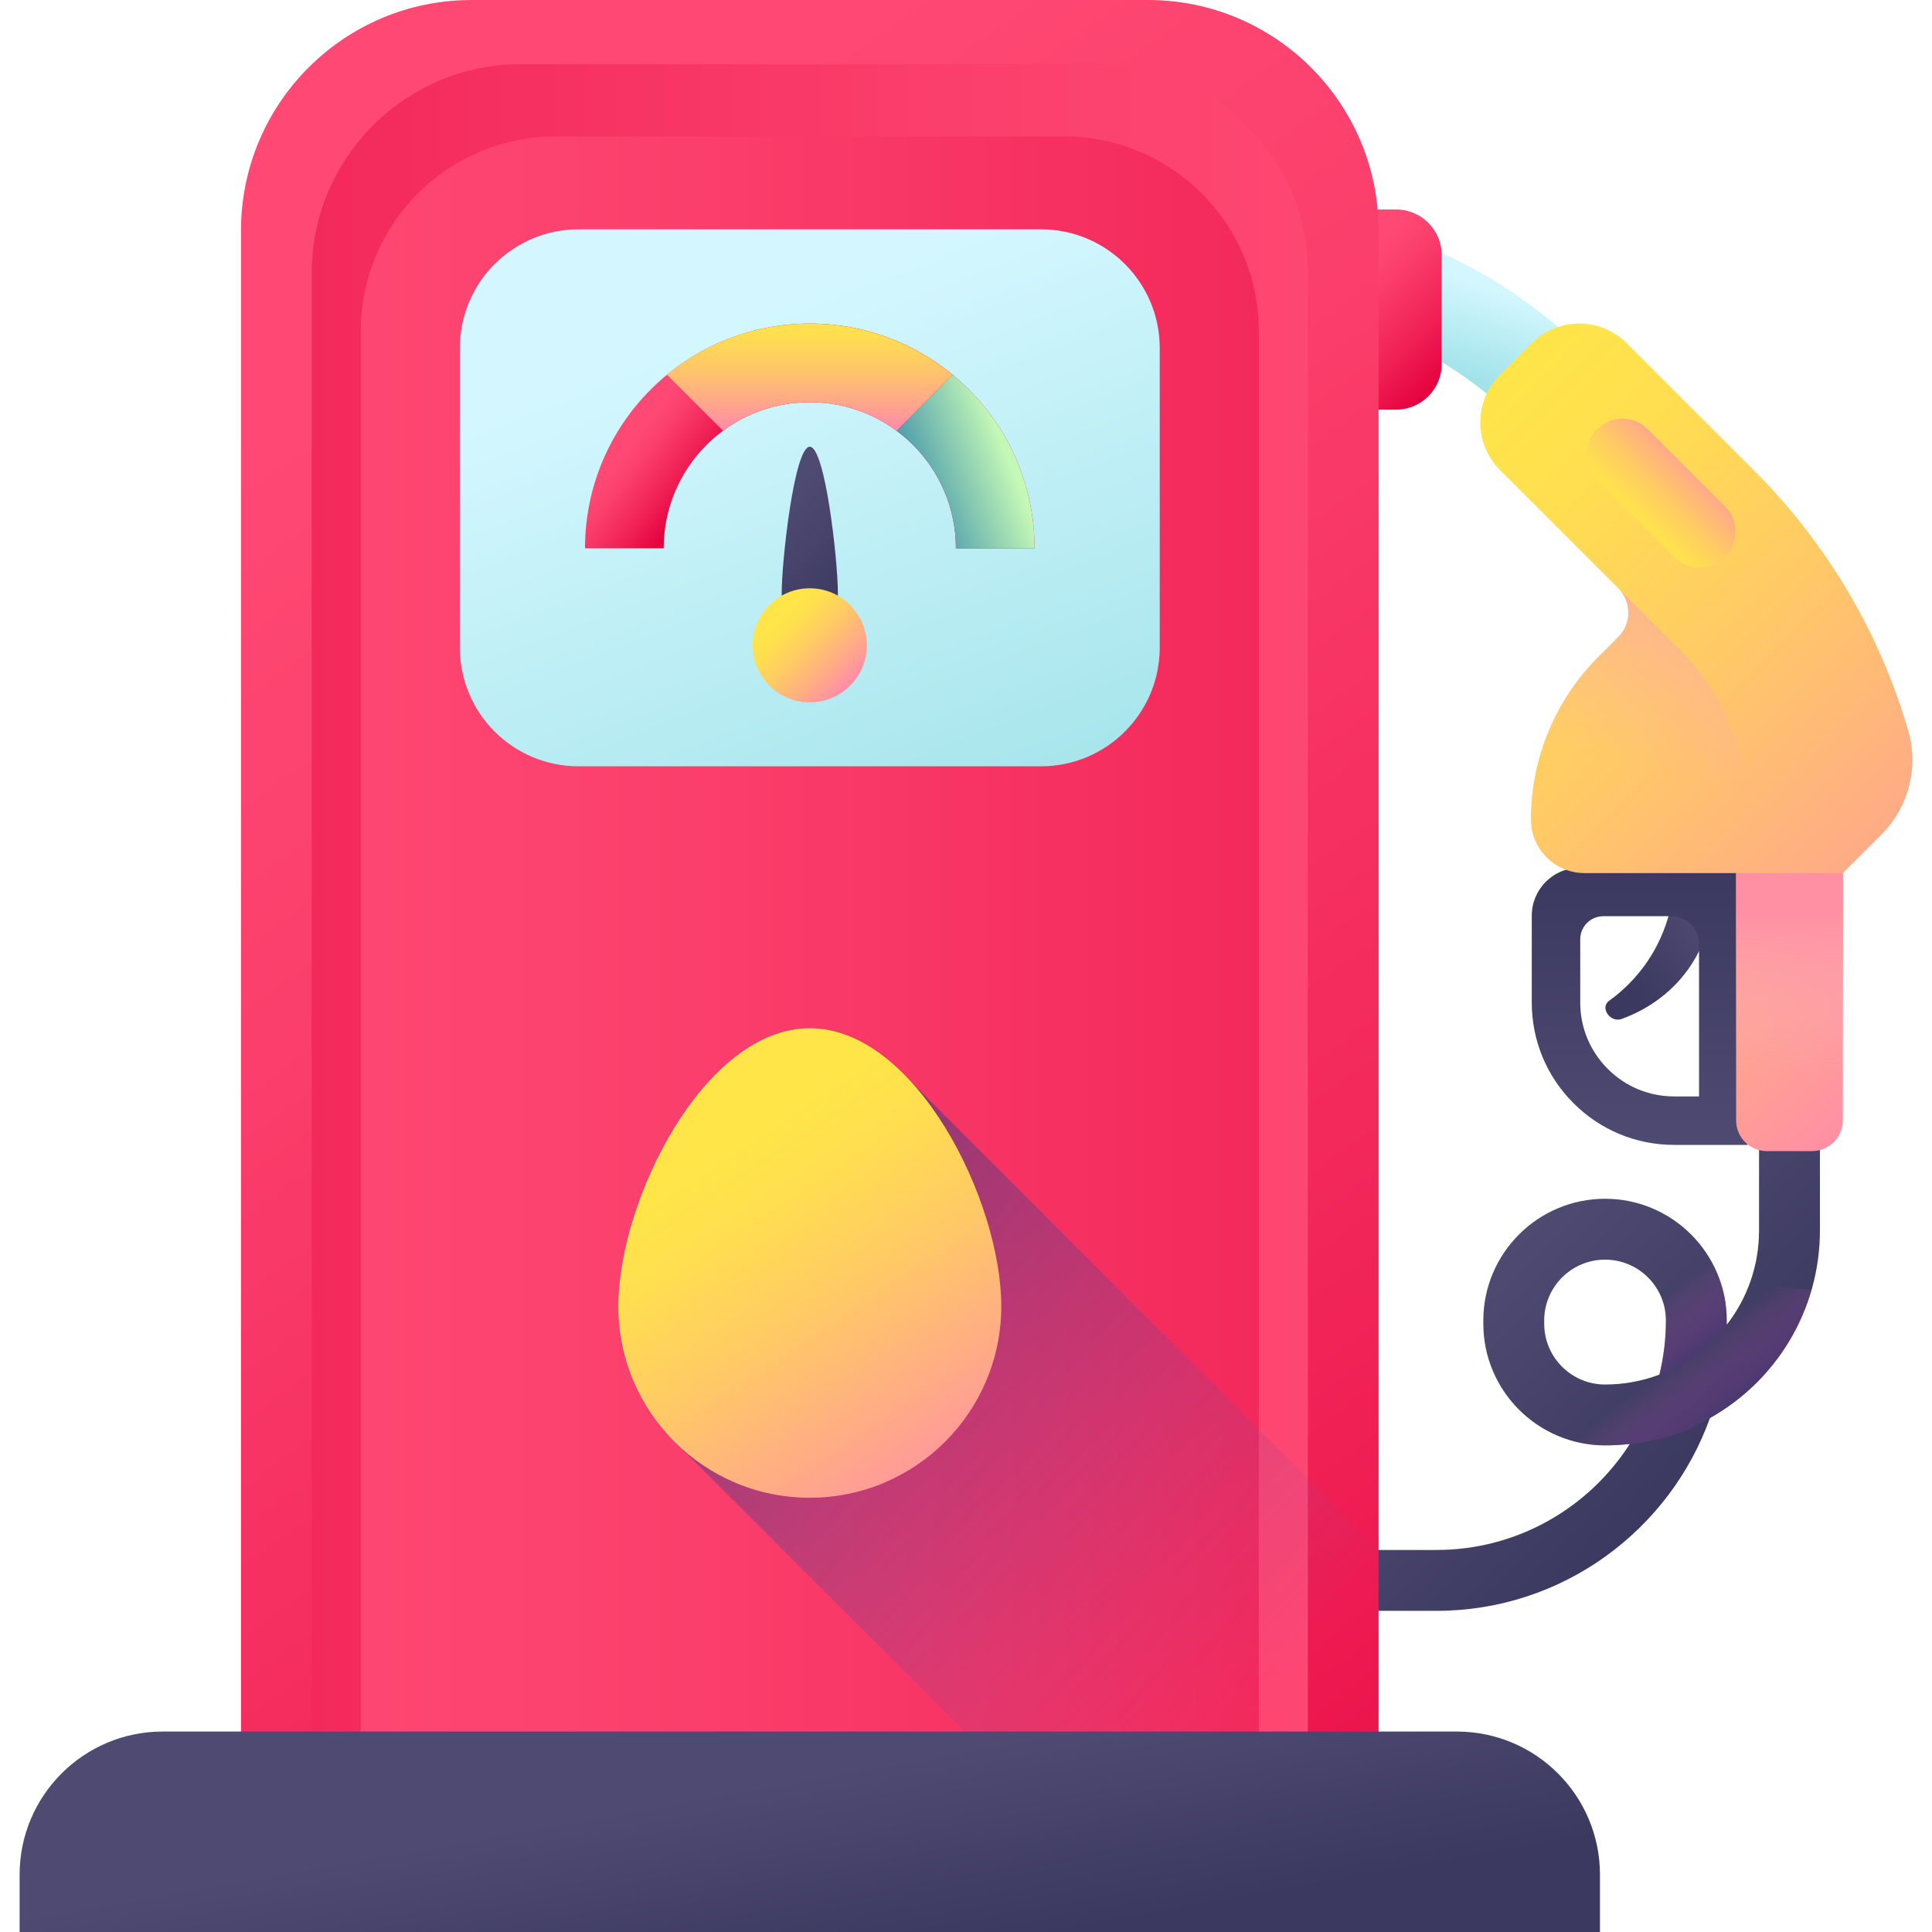 <svg id="Capa_1" enable-background="new 0 0 510 510" height="512" viewBox="0 0 510 510" width="512" xmlns="http://www.w3.org/2000/svg" xmlns:xlink="http://www.w3.org/1999/xlink"><linearGradient id="lg1"><stop offset="0" stop-color="#4f4a72"/><stop offset="1" stop-color="#3b395f"/></linearGradient><linearGradient id="SVGID_1_" gradientUnits="userSpaceOnUse" x1="392.613" x2="447.239" xlink:href="#lg1" y1="334.239" y2="388.865"/><linearGradient id="lg2"><stop offset="0" stop-color="#d4f7ff"/><stop offset="1" stop-color="#a2e3e9"/></linearGradient><linearGradient id="SVGID_2_" gradientTransform="matrix(.707 .707 -.707 .707 242.452 -213.61)" gradientUnits="userSpaceOnUse" x1="299.253" x2="310.448" xlink:href="#lg2" y1="104.047" y2="125.797"/><linearGradient id="SVGID_3_" gradientTransform="matrix(.707 .707 -.707 .707 242.452 -213.61)" gradientUnits="userSpaceOnUse" x1="274.983" x2="269.705" xlink:href="#lg2" y1="124.393" y2="130.47"/><linearGradient id="SVGID_4_" gradientTransform="matrix(.535 .845 -.845 .535 -76.552 96.188)" gradientUnits="userSpaceOnUse" x1="226.62" x2="221.343" xlink:href="#lg2" y1="-393.887" y2="-387.81"/><linearGradient id="SVGID_5_" gradientTransform="matrix(.707 .707 -.707 .707 242.452 -213.61)" gradientUnits="userSpaceOnUse" x1="464.189" x2="459.466" xlink:href="#lg1" y1="174.438" y2="201.004"/><linearGradient id="SVGID_6_" gradientTransform="matrix(.707 .707 -.707 .707 242.452 -213.61)" gradientUnits="userSpaceOnUse" x1="499.364" x2="447.629" xlink:href="#lg1" y1="230.138" y2="178.402"/><linearGradient id="lg3"><stop offset="0" stop-color="#ffe548"/><stop offset=".176" stop-color="#ffde50"/><stop offset=".445" stop-color="#ffca65"/><stop offset=".771" stop-color="#ffaa87"/><stop offset="1" stop-color="#ff90a4"/></linearGradient><linearGradient id="SVGID_7_" gradientTransform="matrix(.707 .707 -.707 .707 242.452 -213.61)" gradientUnits="userSpaceOnUse" x1="329.565" x2="535.092" xlink:href="#lg3" y1="146.413" y2="146.413"/><linearGradient id="lg4"><stop offset="0" stop-color="#fba5c2" stop-opacity="0"/><stop offset=".386" stop-color="#fca0ba" stop-opacity=".386"/><stop offset=".974" stop-color="#ff91a5" stop-opacity=".974"/><stop offset="1" stop-color="#ff90a4"/></linearGradient><linearGradient id="SVGID_8_" gradientUnits="userSpaceOnUse" x1="472.379" x2="472.379" xlink:href="#lg4" y1="284.427" y2="241.144"/><linearGradient id="SVGID_9_" gradientTransform="matrix(.707 .707 -.707 .707 242.452 -213.61)" gradientUnits="userSpaceOnUse" x1="432.781" x2="387.685" xlink:href="#lg4" y1="158.584" y2="89.501"/><linearGradient id="SVGID_10_" gradientTransform="matrix(.707 .707 -.707 .707 242.452 -213.61)" gradientUnits="userSpaceOnUse" x1="381.712" x2="381.712" xlink:href="#lg3" y1="116.343" y2="88.996"/><linearGradient id="lg5"><stop offset="0" stop-color="#ff4974"/><stop offset=".223" stop-color="#fb3f6c"/><stop offset=".608" stop-color="#f12357"/><stop offset="1" stop-color="#e4003d"/></linearGradient><linearGradient id="SVGID_11_" gradientUnits="userSpaceOnUse" x1="354.88" x2="382.676" xlink:href="#lg5" y1="72.109" y2="99.905"/><linearGradient id="SVGID_12_" gradientUnits="userSpaceOnUse" x1="83.808" x2="435.951" xlink:href="#lg5" y1="95.75" y2="583.059"/><linearGradient id="SVGID_13_" gradientUnits="userSpaceOnUse" x1="375.878" x2="-184.54" xlink:href="#lg5" y1="263.463" y2="263.463"/><linearGradient id="SVGID_14_" gradientTransform="matrix(-1 0 0 1 510 0)" gradientUnits="userSpaceOnUse" x1="442.389" x2="-62.85" xlink:href="#lg5" y1="273.014" y2="273.014"/><linearGradient id="SVGID_15_" gradientUnits="userSpaceOnUse" x1="195.616" x2="253.094" xlink:href="#lg2" y1="83.993" y2="234.177"/><linearGradient id="lg6"><stop offset="0" stop-color="#a34a9e" stop-opacity="0"/><stop offset="1" stop-color="#343168"/></linearGradient><linearGradient id="SVGID_16_" gradientUnits="userSpaceOnUse" x1="331.476" x2="137.15" xlink:href="#lg6" y1="455.23" y2="260.904"/><linearGradient id="SVGID_17_" gradientUnits="userSpaceOnUse" x1="190.692" x2="248.893" xlink:href="#lg3" y1="304.983" y2="393.361"/><linearGradient id="SVGID_18_" gradientUnits="userSpaceOnUse" x1="208.213" x2="217.483" xlink:href="#lg1" y1="469.66" y2="521.576"/><linearGradient id="SVGID_19_" gradientUnits="userSpaceOnUse" x1="440.097" x2="454.004" xlink:href="#lg6" y1="341.403" y2="359.328"/><linearGradient id="SVGID_20_" gradientUnits="userSpaceOnUse" x1="441.945" x2="456.54" xlink:href="#lg6" y1="359.562" y2="378.372"/><linearGradient id="SVGID_21_" gradientUnits="userSpaceOnUse" x1="203.646" x2="226.668" xlink:href="#lg1" y1="135.28" y2="158.303"/><linearGradient id="SVGID_22_" gradientUnits="userSpaceOnUse" x1="206.038" x2="223.618" xlink:href="#lg3" y1="162.627" y2="180.206"/><linearGradient id="SVGID_23_" gradientUnits="userSpaceOnUse" x1="177.497" x2="195.421" xlink:href="#lg5" y1="102.496" y2="116.094"/><linearGradient id="SVGID_24_" gradientUnits="userSpaceOnUse" x1="265.891" x2="238.696" y1="120.437" y2="130.944"><stop offset="0" stop-color="#c4f8b6"/><stop offset="1" stop-color="#3b8eac"/></linearGradient><linearGradient id="SVGID_25_" gradientUnits="userSpaceOnUse" x1="213.764" x2="213.764" xlink:href="#lg3" y1="83.43" y2="112.103"/><path d="m379.183 425.224h-33.94v-16.07h33.94c21.41 0 40.263-11.166 51.039-27.98-2.142.246-4.32.373-6.527.373-17.719 0-32.134-14.415-32.134-32.134v-.834c0-17.719 14.415-32.134 32.134-32.134s32.134 14.415 32.134 32.134c0 .377-.002.753-.008 1.129 5.341-6.881 8.524-15.516 8.524-24.88v-41.143h16.07v41.143c0 21.227-11.722 39.768-29.031 49.49-10.6 29.64-38.964 50.906-72.201 50.906zm44.512-92.709c-8.858 0-16.064 7.206-16.064 16.064v.834c0 8.858 7.206 16.064 16.064 16.064 5.054 0 9.896-.927 14.364-2.621 1.112-4.58 1.7-9.36 1.7-14.277 0-8.858-7.205-16.064-16.064-16.064z" fill="url(#SVGID_1_)"/><path d="m318.379 77.139c-2.315-2.315-3.747-5.513-3.747-9.046 0-7.066 5.728-12.794 12.794-12.794 17.001 0 33.587 3.299 49.294 9.806 15.707 6.506 29.767 15.901 41.79 27.923l11.677 11.677c4.996 4.996 4.996 13.097 0 18.093s-13.097 4.996-18.093 0l-11.677-11.677c-19.497-19.497-45.419-30.234-72.991-30.234-3.534-.001-6.732-1.433-9.047-3.748z" fill="url(#SVGID_2_)"/><path d="m342.726 84.407c-.045-.007-.09-.013-.135-.019-2.05-.293-3.135-2.552-2.14-4.369 1.746-3.188 2.758-6.819 2.81-10.682.052-3.978-.919-7.739-2.68-11.044-1.122-2.106.606-4.605 2.974-4.316.026.003.052.006.078.01.798.098 1.518.523 2.008 1.16 3.056 3.977 4.837 8.929 4.768 14.281-.067 5.242-1.896 10.05-4.932 13.908-.653.828-1.708 1.222-2.751 1.071z" fill="url(#SVGID_3_)"/><path d="m367.988 90.904c-.043-.016-.085-.032-.128-.049-1.936-.736-2.499-3.178-1.13-4.732 2.403-2.728 4.186-6.048 5.085-9.805.923-3.87.801-7.752-.193-11.363-.633-2.3 1.601-4.36 3.848-3.559.025.009.049.018.074.026.757.27 1.367.843 1.705 1.572 2.109 4.551 2.761 9.773 1.52 14.979-1.215 5.099-4.055 9.39-7.862 12.487-.818.667-1.934.819-2.919.444z" fill="url(#SVGID_4_)"/><path d="m428.101 268.973c-3.022 1.104-5.858-2.972-3.334-4.79 4.74-3.411 8.793-7.816 11.819-13.131 4.971-8.735 6.41-18.586 4.786-28.108l8.952-.005c3.148 10.033 2.488 20.708-2.732 29.872-4.383 7.695-11.317 13.172-19.491 16.162z" fill="url(#SVGID_5_)"/><path d="m415.362 291.212c-7.102-7.102-11.013-16.544-11.013-26.587v-22.901c0-3.383 1.317-6.562 3.709-8.954s5.571-3.709 8.953-3.708h44.287v73.165l-19.348-.001c-10.044-.001-19.486-3.912-26.588-11.014zm7.879-49.357c-3.368 0-6.098 2.73-6.098 6.098v16.671c0 6.627 2.58 12.856 7.266 17.541 4.685 4.685 10.915 7.266 17.541 7.266h6.554v-40.339c0-3.997-3.24-7.237-7.237-7.237z" fill="url(#SVGID_6_)"/><path d="m486.464 295.753v-65.278l10.213-10.213c7.186-7.186 9.881-17.718 7.029-27.472-7.563-25.873-21.518-49.425-40.579-68.485l-33.692-33.692c-6.94-6.94-18.192-6.94-25.132 0l-8.336 8.336c-6.94 6.94-6.94 18.192 0 25.132l31.211 31.211c3.551 3.551 3.551 9.307 0 12.858l-5.307 5.307c-11.365 11.365-17.75 26.78-17.75 42.853 0 7.823 6.342 14.164 14.164 14.164h40.007v65.278c0 4.479 3.631 8.109 8.109 8.109h11.952c4.481.002 8.111-3.629 8.111-8.108z" fill="url(#SVGID_7_)"/><path d="m466.403 303.863h11.952c4.479 0 8.109-3.631 8.109-8.109v-65.278h-28.171v65.278c0 4.478 3.631 8.109 8.11 8.109z" fill="url(#SVGID_8_)"/><path d="m460.746 213.039c0-15.482-6.15-30.329-17.097-41.276l-16.47-16.47c3.551 3.551 3.551 9.307 0 12.858l-5.307 5.307c-11.365 11.365-17.75 26.78-17.75 42.853 0 7.823 6.342 14.164 14.164 14.164h40.007v6.363l2.453-.582z" fill="url(#SVGID_9_)"/><path d="m441.977 147.072-20.385-20.385c-3.697-3.697-3.697-9.692 0-13.389 3.697-3.697 9.692-3.697 13.389 0l20.385 20.385c3.697 3.697 3.697 9.692 0 13.389-3.697 3.697-9.692 3.697-13.389 0z" fill="url(#SVGID_10_)"/><path d="m368.52 108.142h-13.052v-52.844h13.052c6.659 0 12.057 5.398 12.057 12.057v28.73c0 6.659-5.398 12.057-12.057 12.057z" fill="url(#SVGID_11_)"/><path d="m363.915 510h-300.302v-449.121c0-33.623 27.256-60.879 60.879-60.879h178.544c33.622 0 60.879 27.256 60.879 60.879z" fill="url(#SVGID_12_)"/><path d="m82.284 510h262.96v-437.837c0-30.507-24.731-55.238-55.238-55.238h-152.484c-30.507 0-55.238 24.731-55.238 55.238z" fill="url(#SVGID_13_)"/><path d="m332.298 510h-237.069v-422.551c0-28.4 23.023-51.422 51.422-51.422h134.224c28.4 0 51.422 23.023 51.422 51.422v422.551z" fill="url(#SVGID_14_)"/><path d="m274.782 202.29h-122.037c-17.32 0-31.36-14.04-31.36-31.36v-79.036c0-17.32 14.04-31.36 31.36-31.36h122.037c17.32 0 31.36 14.04 31.36 31.36v79.036c0 17.319-14.04 31.36-31.36 31.36z" fill="url(#SVGID_15_)"/><path d="m363.915 408.972-123.538-123.537c-7.731-8.434-16.846-14.011-26.614-14.011-27.918 0-50.55 45.477-50.55 73.395 0 14.905 6.453 28.299 16.715 37.551l127.631 127.63h56.356z" fill="url(#SVGID_16_)"/><path d="m264.314 344.819c0 27.918-22.632 50.55-50.55 50.55s-50.55-22.632-50.55-50.55 22.632-73.395 50.55-73.395 50.55 45.477 50.55 73.395z" fill="url(#SVGID_17_)"/><path d="m422.352 510h-417.177v-15.12c0-20.874 16.922-37.795 37.795-37.795h341.586c20.874 0 37.795 16.922 37.795 37.795v15.12z" fill="url(#SVGID_18_)"/><path d="m426.38 316.566v16.192c7.582 1.284 13.379 7.879 13.379 15.821 0 4.917-.588 9.697-1.7 14.277 9.207-3.239 17.761-13.148 17.761-13.148l-.359-5.988c-2.216-14.553-14.232-25.919-29.081-27.154z" fill="url(#SVGID_19_)"/><path d="m461.803 338.956c-1.45 3.899-3.475 7.521-5.983 10.752 0 0-8.554 9.91-17.761 13.148-4.468 1.694-9.31 2.621-14.364 2.621-4.793 0-9.09-2.121-12.035-5.46h-18.292c4.388 12.513 16.306 21.515 30.296 21.529.135-.003.27-.007.405-.01.367-.002.731-.022 1.096-.031 1.101-.038 2.184-.096 3.242-.174.606-.05 1.216-.087 1.816-.156 13.732-1.403 21.16-6.855 21.16-6.855 12.871-7.229 22.641-19.339 26.811-33.798z" fill="url(#SVGID_20_)"/><path d="m221.181 156.499c0 8.317-3.321 15.06-7.417 15.06s-7.417-6.742-7.417-15.06 3.321-38.571 7.417-38.571 7.417 30.253 7.417 38.571z" fill="url(#SVGID_21_)"/><circle cx="213.764" cy="170.352" fill="url(#SVGID_22_)" r="15.06"/><path d="m213.764 106.172c21.302 0 38.571 17.269 38.571 38.571h20.764c0-32.77-26.565-59.335-59.335-59.335s-59.335 26.565-59.335 59.335h20.764c0-21.302 17.269-38.571 38.571-38.571z" fill="url(#SVGID_23_)"/><path d="m273.099 144.743h-20.767c0-12.72-6.156-24.006-15.662-31.027l14.797-14.797c13.213 10.89 21.632 27.368 21.632 45.824z" fill="url(#SVGID_24_)"/><path d="m213.764 85.408c-14.317 0-27.449 5.072-37.699 13.515l14.791 14.791c6.406-4.737 14.328-7.542 22.908-7.542 8.579 0 16.502 2.805 22.908 7.542l14.791-14.791c-10.251-8.443-23.382-13.515-37.699-13.515z" fill="url(#SVGID_25_)"/></svg>